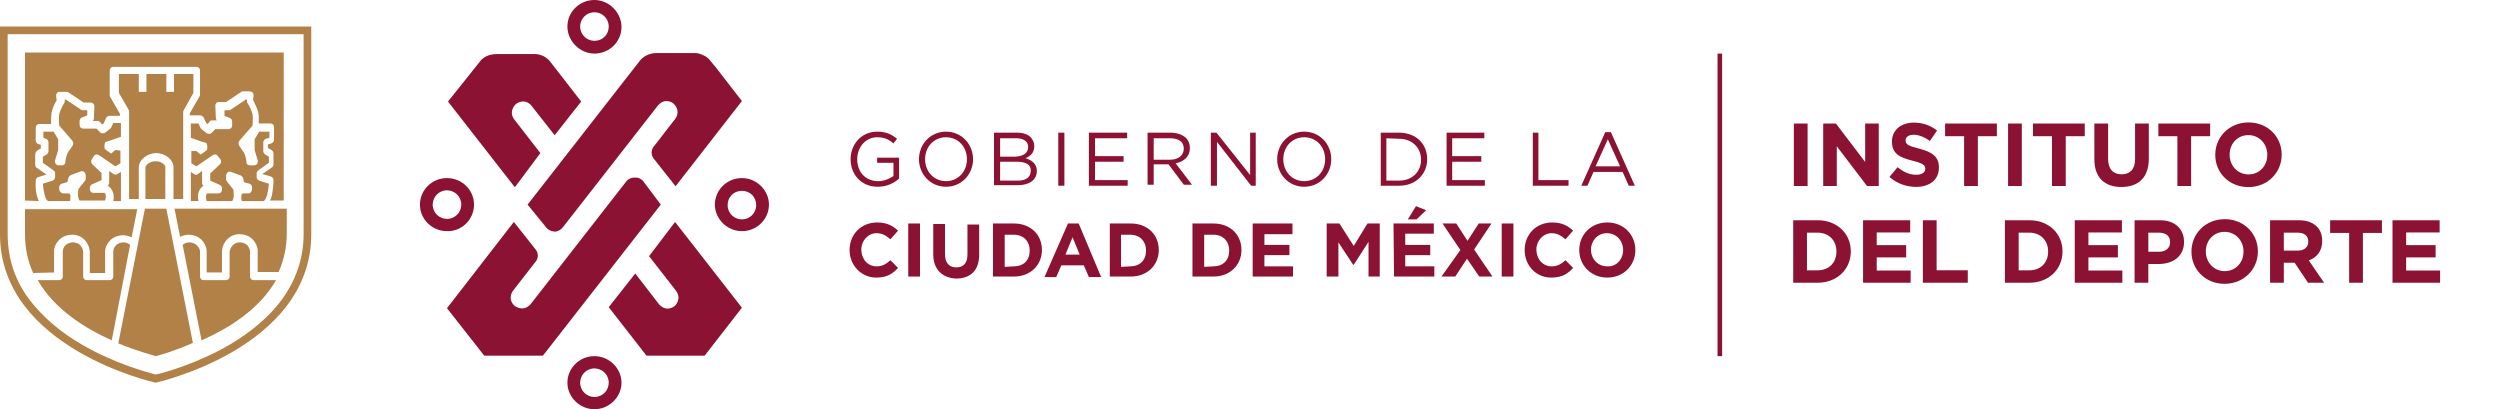 <svg width="336" height="55" viewBox="0 0 336 55" fill="none" xmlns="http://www.w3.org/2000/svg">
<path d="M231.453 7.201H230.835V47.868H231.453V7.201Z" fill="#8B1232"/>
<path d="M73.311 30.449C73.585 30.86 73.996 31.066 74.545 31.134C75.299 31.134 75.779 30.38 75.779 30.38L88.466 14.127C89.495 13.03 90.524 13.921 90.524 13.921C91.552 14.95 90.798 15.91 90.798 15.91L87.986 19.545C87.712 19.819 87.575 20.162 87.575 20.505C87.575 20.848 87.712 21.19 87.918 21.396L90.798 25.031L99.713 13.578L96.147 8.983L95.461 8.161C94.913 7.338 93.61 7.132 93.61 7.132H88.192C86.752 7.132 85.998 8.161 85.998 8.161L70.91 27.5L73.311 30.449Z" fill="#8B1232"/>
<path d="M72.625 20.574L69.059 15.979C68.304 14.813 69.402 13.922 69.402 13.922C70.773 13.099 71.528 14.333 71.528 14.333L74.545 18.174L78.111 13.648L74.065 8.436C73.105 7.064 71.596 7.27 71.596 7.27H66.727C65.15 7.27 64.532 8.23 64.532 8.23L60.212 13.648L69.196 25.169L72.625 20.574Z" fill="#8B1232"/>
<path d="M86.546 24.482C86.546 24.482 86.135 23.797 85.312 23.865C84.489 23.865 84.146 24.414 84.146 24.414L71.322 40.873C70.293 42.038 69.127 41.078 69.127 41.078C68.099 40.05 68.99 39.021 68.99 39.021L71.87 35.318C72.145 35.044 72.282 34.701 72.282 34.358C72.282 34.015 72.145 33.672 71.939 33.466L69.059 29.831L60.075 41.421L65.081 47.799H72.968L88.809 27.5L86.546 24.482Z" fill="#8B1232"/>
<path d="M87.232 34.427L90.867 39.09C91.689 40.256 90.661 41.148 90.661 41.148C89.289 42.108 88.398 40.667 88.398 40.667L85.38 36.758L81.814 41.285L86.889 47.8H94.707L99.713 41.353L90.729 29.832L87.232 34.427Z" fill="#8B1232"/>
<path d="M99.713 29.488C98.684 29.488 97.793 28.666 97.793 27.568C97.793 26.471 98.616 25.648 99.713 25.648C100.81 25.648 101.633 26.471 101.633 27.568C101.633 28.666 100.742 29.488 99.713 29.488ZM99.713 23.934C97.656 23.934 96.079 25.579 96.079 27.5C96.079 29.42 97.724 31.066 99.713 31.066C101.771 31.066 103.348 29.42 103.348 27.5C103.348 25.579 101.702 23.934 99.713 23.934Z" fill="#8B1232"/>
<path d="M79.894 1.646C80.923 1.646 81.814 2.469 81.814 3.566C81.814 4.663 80.991 5.486 79.894 5.486C78.865 5.486 77.974 4.663 77.974 3.566C77.974 2.469 78.865 1.646 79.894 1.646ZM79.894 7.201C81.951 7.201 83.529 5.555 83.529 3.635C83.529 1.714 81.883 0 79.894 0C77.837 0 76.259 1.646 76.259 3.566C76.259 5.486 77.905 7.201 79.894 7.201Z" fill="#8B1232"/>
<path d="M58.155 27.5C58.155 26.471 58.977 25.579 60.075 25.579C61.103 25.579 61.995 26.402 61.995 27.5C61.995 28.528 61.172 29.42 60.075 29.42C59.046 29.42 58.155 28.597 58.155 27.5ZM63.709 27.5C63.709 25.511 62.064 23.934 60.075 23.934C58.017 23.934 56.44 25.579 56.44 27.5C56.44 29.488 58.086 31.066 60.075 31.066C62.064 31.134 63.709 29.488 63.709 27.5Z" fill="#8B1232"/>
<path d="M79.894 53.355C78.865 53.355 77.974 52.532 77.974 51.434C77.974 50.406 78.797 49.514 79.894 49.514C80.923 49.514 81.814 50.337 81.814 51.434C81.814 52.463 80.991 53.355 79.894 53.355ZM79.894 47.868C77.837 47.868 76.259 49.514 76.259 51.434C76.259 53.355 77.905 55 79.894 55C81.883 55 83.529 53.355 83.529 51.434C83.529 49.514 81.883 47.868 79.894 47.868Z" fill="#8B1232"/>
<path d="M41.833 3.566H0V31.478C0 46.84 20.916 51.434 20.916 51.434C20.916 51.434 41.833 46.84 41.833 31.478V3.566ZM40.804 4.595V31.478C40.804 34.701 39.776 37.718 37.787 40.393C36.141 42.588 33.809 44.576 30.929 46.291C26.471 48.897 21.945 50.131 20.916 50.337C19.888 50.063 15.43 48.897 10.973 46.291C8.024 44.576 5.761 42.588 4.046 40.393C1.989 37.718 1.029 34.701 1.029 31.409V4.595H40.804V4.595Z" fill="#B18147"/>
<path d="M25.991 12.482V9.944H23.385V12.345H22.357V9.944H19.682V12.345H18.653V9.944H15.979V12.482L17.282 14.745C17.35 14.813 17.35 14.882 17.35 15.019V26.746H18.653V22.494C18.653 21.465 19.819 20.574 20.985 20.574C22.22 20.574 23.317 21.465 23.317 22.494V26.746H24.62V22.288C24.62 22.288 24.62 22.288 24.62 22.22V20.025V18.448V17.762V15.088C24.62 15.019 24.62 14.951 24.688 14.813L25.991 12.482Z" fill="#B18147"/>
<path d="M16.253 27.02V23.111L15.773 23.385C15.636 23.522 15.362 23.454 15.225 23.385L14.676 22.974C14.676 22.974 14.676 22.974 14.676 23.042V24.551C14.676 24.688 14.607 24.894 14.47 24.962C14.539 24.962 14.607 25.031 14.607 25.031C15.293 25.58 15.362 26.403 15.225 27.02H16.253Z" fill="#B18147"/>
<path d="M20.916 21.671C20.093 21.671 19.545 22.22 19.545 22.494V26.746H22.219V22.494C22.288 22.22 21.739 21.671 20.916 21.671Z" fill="#B18147"/>
<path d="M5.212 27.02C5.075 26.677 4.938 26.334 4.869 25.854C4.732 25.031 4.801 24.277 4.801 24.277C4.801 24.071 4.938 23.865 5.143 23.797L6.241 23.454L4.938 22.562C4.801 22.494 4.732 22.288 4.732 22.151V20.711C4.732 20.505 4.869 20.368 5.006 20.231L5.486 19.956V19.476L5.075 19.339C4.938 19.27 4.801 19.065 4.801 18.859V17.145C4.801 16.87 5.006 16.665 5.281 16.665H6.858C6.858 16.253 6.858 15.636 6.926 15.156C7.064 14.47 7.406 13.784 7.612 13.51L7.544 12.893C7.544 12.755 7.544 12.618 7.681 12.481C7.749 12.344 7.887 12.344 8.092 12.344H8.915C8.984 12.344 9.121 12.344 9.19 12.413L11.247 13.784H12.207C12.344 13.784 12.481 13.853 12.55 13.921C12.618 14.059 12.687 14.127 12.687 14.264L12.618 15.91C12.618 16.047 12.55 16.184 12.481 16.253H13.098C13.236 16.253 13.373 16.322 13.441 16.39L13.716 16.733L13.921 16.596L14.264 15.841C14.333 15.704 14.539 15.567 14.744 15.567H16.116V15.293L14.813 13.03C14.744 12.961 14.744 12.893 14.744 12.755V9.464C14.744 9.189 14.95 8.984 15.225 8.984H18.448H19.476H22.151H23.248H26.403C26.677 8.984 26.883 9.189 26.883 9.464V12.687C26.883 12.755 26.883 12.824 26.814 12.961L25.511 15.224V15.499H26.883C27.089 15.499 27.226 15.636 27.363 15.773L27.706 16.527L27.912 16.665L28.186 16.322C28.254 16.184 28.392 16.184 28.529 16.184H29.146C29.077 16.116 29.009 15.979 29.009 15.841L28.94 14.196C28.94 14.059 29.009 13.921 29.077 13.853C29.146 13.716 29.283 13.716 29.42 13.716H30.38L32.438 12.344C32.506 12.275 32.575 12.275 32.712 12.275H33.535C33.672 12.275 33.809 12.344 33.946 12.413C34.015 12.55 34.084 12.687 34.084 12.824L34.015 13.441C34.152 13.784 34.564 14.47 34.701 15.087C34.838 15.567 34.769 16.116 34.769 16.596H36.347C36.621 16.596 36.827 16.802 36.827 17.076V18.79C36.827 18.996 36.69 19.202 36.484 19.27L36.004 19.408V19.888L36.484 20.162C36.621 20.231 36.758 20.436 36.758 20.642V22.082C36.758 22.219 36.69 22.425 36.552 22.494L35.249 23.385L36.415 23.728C36.621 23.797 36.758 24.002 36.758 24.208C36.758 24.208 36.758 24.962 36.621 25.785C36.552 26.265 36.484 26.608 36.278 26.951H38.13V7.063H3.36V26.951L5.212 27.02Z" fill="#B18147"/>
<path d="M27.226 25.031C27.294 25.031 27.363 24.962 27.363 24.962C27.226 24.894 27.157 24.757 27.157 24.551V23.042C27.157 23.042 27.157 23.042 27.157 22.974L26.608 23.385C26.471 23.522 26.266 23.522 26.06 23.385L25.648 23.111V27.02H26.677C26.54 26.403 26.54 25.648 27.226 25.031Z" fill="#B18147"/>
<path d="M34.084 37.65C33.809 37.65 33.603 37.444 33.603 37.17V33.81C33.603 33.535 33.466 33.261 33.261 32.987C33.055 32.781 32.712 32.575 32.232 32.575C31.409 32.575 30.997 33.192 30.86 33.81V37.17C30.86 37.307 30.792 37.444 30.723 37.513C30.655 37.581 30.517 37.65 30.38 37.65H27.363C27.088 37.65 26.883 37.444 26.883 37.17V33.81C26.883 33.535 26.746 33.261 26.471 32.987C26.266 32.781 25.923 32.575 25.443 32.575C25.1 32.575 24.757 32.712 24.551 32.918L27.088 45.742C30.655 44.165 34.838 41.628 37.101 37.65H34.084Z" fill="#B18147"/>
<path d="M25.923 46.085L22.357 28.049H19.476L15.91 46.085V46.154C18.379 47.182 20.368 47.662 20.916 47.868C21.465 47.731 23.454 47.182 25.923 46.085C25.923 46.154 25.923 46.154 25.923 46.085Z" fill="#B18147"/>
<path d="M17.488 32.918C17.282 32.712 16.939 32.575 16.596 32.575C16.116 32.575 15.773 32.781 15.567 32.987C15.362 33.192 15.225 33.535 15.225 33.81V37.17C15.225 37.444 15.019 37.65 14.744 37.65H11.658C11.521 37.65 11.384 37.581 11.316 37.513C11.247 37.444 11.178 37.307 11.178 37.17V33.81C11.11 33.192 10.63 32.575 9.807 32.575C9.327 32.575 8.984 32.781 8.778 32.987C8.572 33.192 8.435 33.535 8.435 33.81V37.17C8.435 37.444 8.229 37.65 7.955 37.65H5.075C7.338 41.628 11.521 44.165 15.019 45.742L17.488 32.918Z" fill="#B18147"/>
<path d="M38.541 28.049H23.454L24.208 31.821C24.551 31.683 24.894 31.546 25.305 31.546C25.991 31.546 26.608 31.752 27.089 32.232C27.5 32.644 27.774 33.261 27.774 33.741V36.621H29.832V33.741C29.832 33.741 29.832 33.741 29.832 33.672C29.969 32.438 30.929 31.478 32.163 31.478C32.849 31.478 33.466 31.683 33.946 32.163C34.358 32.575 34.632 33.192 34.632 33.672V36.553H37.444C38.13 35.044 38.541 33.261 38.541 31.341V28.049Z" fill="#B18147"/>
<path d="M7.269 36.621V33.741C7.269 33.192 7.544 32.643 7.955 32.232C8.435 31.752 9.052 31.546 9.738 31.546C10.973 31.546 11.933 32.506 12.07 33.741C12.07 33.741 12.07 33.741 12.07 33.809V36.69H14.127V33.809C14.127 33.261 14.402 32.712 14.813 32.3C15.293 31.82 15.91 31.615 16.596 31.615C16.939 31.615 17.35 31.752 17.693 31.889L18.448 28.117H3.36V31.477C3.36 33.466 3.772 35.181 4.458 36.69L7.269 36.621Z" fill="#B18147"/>
<path d="M8.504 25.991H9.327C9.395 26.129 9.464 26.197 9.464 26.334C9.464 26.403 9.464 26.471 9.464 26.54C9.464 26.677 9.464 26.883 9.395 27.02H6.446C6.035 26.746 5.829 25.58 5.761 24.689L7.064 24.277C7.269 24.209 7.407 24.003 7.407 23.797V23.317C7.407 23.18 7.338 22.974 7.201 22.905L5.761 21.877V21.054L6.241 20.779C6.378 20.711 6.515 20.505 6.515 20.299V19.134C6.515 18.928 6.378 18.722 6.172 18.654L5.829 18.516V17.694H7.201L7.818 18.722V20.162L7.407 21.534C7.338 21.671 7.407 21.877 7.475 22.014C7.544 22.151 7.749 22.22 7.887 22.22H8.298C8.572 22.22 8.778 22.082 8.778 21.808C8.778 21.602 8.915 20.917 9.052 20.642C9.121 20.437 9.532 19.957 9.738 19.614C9.875 19.408 9.875 19.134 9.738 18.928L7.955 16.871C7.955 16.528 7.887 15.842 7.955 15.362C8.092 14.813 8.435 14.127 8.641 13.853C8.71 13.716 8.71 13.647 8.71 13.51V13.373H8.847L10.904 14.745C10.973 14.813 11.041 14.813 11.178 14.813H11.727V15.499L11.041 15.773C10.835 15.842 10.698 16.048 10.698 16.253V16.802C10.698 17.076 10.904 17.282 11.178 17.282H12.961L13.441 17.762C13.579 17.968 13.921 17.968 14.127 17.831C14.127 17.831 14.95 17.213 14.95 17.145L15.225 16.528H16.253V17.694V18.379C16.253 18.379 14.402 19.065 14.196 19.065C14.059 19.134 13.99 19.751 14.059 19.819C14.059 19.957 14.059 20.025 14.264 20.162C14.264 20.162 14.813 20.574 14.95 20.642L15.499 20.162L16.185 20.231V21.945L15.499 22.357L13.304 20.848C13.098 20.711 12.756 20.711 12.618 20.985L12.344 21.397C12.207 21.602 12.207 21.877 12.413 22.082L13.647 23.248V24.208L12.413 24.757C12.207 24.826 12.07 25.031 12.07 25.237V25.443C12.07 25.717 12.276 25.923 12.55 25.923H14.059C14.333 26.266 14.196 26.677 14.127 26.952H10.698C10.561 26.814 10.561 26.609 10.492 26.403C10.492 26.334 10.492 26.266 10.492 26.197C10.492 25.854 10.492 25.511 10.561 25.374L11.384 24.346C11.453 24.277 11.521 24.14 11.521 24.071V23.591C11.521 23.454 11.453 23.248 11.316 23.111C11.178 22.974 10.973 22.974 10.835 23.043L9.532 23.523C9.395 23.591 9.258 23.728 9.19 23.934L9.052 24.483L8.298 24.689C8.092 24.757 7.955 24.963 7.955 25.169V25.374C7.955 25.717 8.229 25.991 8.504 25.991Z" fill="#B18147"/>
<path d="M33.398 25.991H32.575C32.506 26.129 32.438 26.197 32.438 26.334C32.438 26.403 32.438 26.471 32.438 26.54C32.438 26.677 32.438 26.883 32.506 27.02H35.455C35.867 26.746 36.072 25.58 36.141 24.689L34.838 24.277C34.632 24.209 34.495 24.003 34.495 23.797V23.317C34.495 23.18 34.564 22.974 34.701 22.905L36.141 21.877V21.054L35.661 20.779C35.524 20.711 35.386 20.505 35.386 20.299V19.134C35.386 18.928 35.524 18.722 35.729 18.654L36.209 18.516V17.694H34.838L34.221 18.722V20.162L34.632 21.534C34.701 21.671 34.632 21.877 34.564 22.014C34.495 22.151 34.289 22.22 34.152 22.22H33.603C33.329 22.22 33.123 22.082 33.123 21.808C33.123 21.602 32.986 20.917 32.849 20.642C32.781 20.437 32.369 19.957 32.163 19.614C32.026 19.408 32.026 19.134 32.163 18.928L33.946 16.871C33.946 16.528 34.015 15.842 33.946 15.362C33.809 14.813 33.466 14.127 33.261 13.853C33.192 13.716 33.192 13.647 33.192 13.51V13.373H33.055L30.997 14.745C30.929 14.813 30.86 14.813 30.723 14.813H30.175V15.568L30.86 15.842C31.066 15.911 31.203 16.116 31.203 16.322V16.871C31.203 17.145 30.997 17.351 30.723 17.351H28.94L28.46 17.831C28.323 18.036 27.98 18.036 27.774 17.899C27.774 17.899 26.951 17.282 26.951 17.213L26.677 16.596H25.648V17.831V18.516C25.648 18.516 27.5 19.202 27.706 19.202C27.843 19.271 27.912 19.888 27.843 19.957C27.843 20.094 27.843 20.162 27.637 20.299C27.637 20.299 27.088 20.711 26.951 20.779L26.403 20.299H25.717V21.945L26.403 22.357L28.597 20.848C28.803 20.711 29.146 20.711 29.283 20.985L29.626 21.397C29.763 21.602 29.763 21.877 29.557 22.082L28.254 23.317V24.277L29.489 24.826C29.695 24.894 29.832 25.1 29.832 25.306V25.511C29.832 25.786 29.626 25.991 29.352 25.991H27.843C27.569 26.334 27.706 26.746 27.774 27.02H31.203C31.34 26.883 31.34 26.677 31.409 26.472C31.409 26.403 31.409 26.334 31.409 26.266C31.409 25.923 31.409 25.58 31.34 25.443L30.517 24.414C30.449 24.346 30.38 24.208 30.38 24.14V23.66C30.38 23.523 30.449 23.317 30.586 23.18C30.723 23.043 30.929 23.043 31.066 23.111L32.369 23.591C32.506 23.66 32.643 23.797 32.712 24.003L32.781 24.483L33.535 24.689C33.741 24.757 33.878 24.963 33.878 25.169V25.374C33.878 25.717 33.672 25.991 33.398 25.991Z" fill="#B18147"/>
<path d="M114.32 21.397C114.32 19.408 115.761 17.693 117.887 17.693C119.052 17.693 119.807 18.036 120.561 18.654L120.081 19.271C119.532 18.791 118.915 18.448 117.887 18.448C116.309 18.448 115.212 19.819 115.212 21.397C115.212 23.111 116.309 24.346 118.024 24.346C118.847 24.346 119.601 24.003 120.081 23.66V21.877H117.887V21.191H120.835V24.003C120.15 24.62 119.19 25.1 117.955 25.1C115.761 25.1 114.32 23.454 114.32 21.397Z" fill="#8B1232"/>
<path d="M129.956 21.397C129.956 19.751 128.791 18.448 127.145 18.448C125.499 18.448 124.333 19.751 124.333 21.397C124.333 23.043 125.499 24.346 127.145 24.346C128.791 24.346 129.956 23.043 129.956 21.397ZM123.51 21.397C123.51 19.408 125.019 17.693 127.145 17.693C129.271 17.693 130.779 19.408 130.779 21.397C130.779 23.385 129.271 25.1 127.145 25.1C125.019 25.1 123.51 23.385 123.51 21.397Z" fill="#8B1232"/>
<path d="M136.677 21.739H134.414V24.276H136.814C137.911 24.276 138.529 23.796 138.529 22.974C138.597 22.151 137.911 21.739 136.677 21.739ZM138.186 19.75C138.186 19.064 137.637 18.584 136.608 18.584H134.414V21.053H136.54C137.5 20.985 138.186 20.573 138.186 19.75ZM133.66 17.83H136.677C137.5 17.83 138.117 18.036 138.529 18.447C138.803 18.79 139.009 19.133 139.009 19.613C139.009 20.573 138.46 20.985 137.843 21.259C138.666 21.533 139.352 22.013 139.352 22.974C139.352 24.208 138.323 24.894 136.746 24.894H133.591V17.83H133.66V17.83Z" fill="#8B1232"/>
<path d="M143.055 17.83H142.232V24.962H143.055V17.83Z" fill="#8B1232"/>
<path d="M146.347 17.83H151.49V18.584H147.17V20.985H151.01V21.739H147.17V24.208H151.559V24.962H146.347V17.83Z" fill="#8B1232"/>
<path d="M157.251 21.465C158.348 21.465 159.102 20.916 159.102 19.956C159.102 19.064 158.417 18.584 157.251 18.584H155.056V21.465H157.251ZM154.233 17.83H157.319C158.211 17.83 158.897 18.104 159.377 18.516C159.72 18.859 159.925 19.339 159.925 19.887C159.925 21.053 159.102 21.739 158.005 21.945L160.2 24.825H159.102L157.045 22.082H155.056V24.825H154.233V17.83Z" fill="#8B1232"/>
<path d="M162.737 17.83H163.491L168.018 23.522V17.83H168.772V24.962H168.155L163.56 19.064V24.962H162.737V17.83Z" fill="#8B1232"/>
<path d="M178.099 21.397C178.099 19.751 176.933 18.448 175.287 18.448C173.641 18.448 172.475 19.751 172.475 21.397C172.475 23.043 173.641 24.346 175.287 24.346C176.933 24.346 178.099 23.043 178.099 21.397ZM171.652 21.397C171.652 19.408 173.161 17.693 175.287 17.693C177.413 17.693 178.921 19.408 178.921 21.397C178.921 23.385 177.413 25.1 175.287 25.1C173.161 25.1 171.652 23.385 171.652 21.397Z" fill="#8B1232"/>
<path d="M186.328 18.584V24.276H188.042C189.825 24.276 190.991 23.042 190.991 21.465C190.991 19.887 189.825 18.653 188.042 18.653L186.328 18.584ZM185.574 17.83H188.042C190.306 17.83 191.814 19.339 191.814 21.396C191.814 23.385 190.306 24.962 188.042 24.962H185.574V17.83Z" fill="#8B1232"/>
<path d="M194.42 17.83H199.495V18.584H195.175V20.985H199.084V21.739H195.175V24.208H199.564V24.962H194.42V17.83Z" fill="#8B1232"/>
<path d="M206.01 17.83H206.764V24.208H210.811V24.962H206.01V17.83Z" fill="#8B1232"/>
<path d="M217.737 22.357L216.091 18.722L214.445 22.357H217.737ZM215.748 17.762H216.503L219.726 24.962H218.903L218.08 23.111H214.171L213.348 24.962H212.525L215.748 17.762Z" fill="#8B1232"/>
<path d="M114.183 33.604C114.183 31.546 115.692 29.9 117.887 29.9C119.258 29.9 120.012 30.38 120.698 30.998L119.67 32.163C119.121 31.683 118.572 31.34 117.818 31.34C116.652 31.34 115.761 32.369 115.761 33.535C115.761 34.769 116.584 35.798 117.818 35.798C118.641 35.798 119.121 35.455 119.67 34.975L120.698 36.004C119.944 36.827 119.19 37.307 117.749 37.307C115.761 37.307 114.183 35.661 114.183 33.604Z" fill="#8B1232"/>
<path d="M123.647 30.037H122.07V37.169H123.647V30.037Z" fill="#8B1232"/>
<path d="M125.43 34.152V30.105H127.007V34.152C127.007 35.317 127.556 35.935 128.516 35.935C129.476 35.935 130.025 35.386 130.025 34.22V30.174H131.602V34.22C131.602 36.415 130.368 37.443 128.448 37.443C126.596 37.306 125.43 36.209 125.43 34.152Z" fill="#8B1232"/>
<path d="M136.266 35.798C137.569 35.798 138.392 34.975 138.392 33.672C138.392 32.437 137.569 31.546 136.266 31.546H135.031V35.866L136.266 35.798ZM133.454 30.037H136.266C138.529 30.037 140.037 31.546 140.037 33.603C140.037 35.592 138.529 37.169 136.266 37.169H133.454V30.037Z" fill="#8B1232"/>
<path d="M145.112 34.22L144.152 31.889L143.192 34.22H145.112ZM143.535 30.037H144.975L147.993 37.238H146.347L145.661 35.661H142.643L141.958 37.238H140.38L143.535 30.037Z" fill="#8B1232"/>
<path d="M151.902 35.798C153.205 35.798 154.027 34.975 154.027 33.672C154.027 32.437 153.205 31.546 151.902 31.546H150.667V35.866L151.902 35.798ZM149.158 30.037H151.97C154.233 30.037 155.742 31.546 155.742 33.603C155.742 35.592 154.233 37.169 151.97 37.169H149.158V30.037Z" fill="#8B1232"/>
<path d="M163.08 35.798C164.383 35.798 165.206 34.975 165.206 33.672C165.206 32.437 164.383 31.546 163.08 31.546H161.845V35.866L163.08 35.798ZM160.268 30.037H163.08C165.343 30.037 166.852 31.546 166.852 33.603C166.852 35.592 165.343 37.169 163.08 37.169H160.268V30.037Z" fill="#8B1232"/>
<path d="M168.36 30.037H173.709V31.477H169.938V32.917H173.298V34.289H169.938V35.798H173.778V37.169H168.36V30.037Z" fill="#8B1232"/>
<path d="M178.304 30.037H180.019L181.939 33.055L183.791 30.037H185.436V37.169H183.928V32.506L181.939 35.592H181.87L179.882 32.575V37.169H178.304V30.037Z" fill="#8B1232"/>
<path d="M190.306 27.706L191.677 28.255L190.374 29.489H189.208L190.306 27.706ZM187.288 30.038H192.706V31.409H188.865V32.918H192.226V34.29H188.865V35.798H192.774V37.17H187.357L187.288 30.038Z" fill="#8B1232"/>
<path d="M196.272 33.603L193.872 30.037H195.723L197.232 32.369L198.741 30.037H200.455L198.124 33.535L200.592 37.169H198.809L197.163 34.769L195.586 37.169H193.734L196.272 33.603Z" fill="#8B1232"/>
<path d="M203.404 30.037H201.827V37.169H203.404V30.037Z" fill="#8B1232"/>
<path d="M204.913 33.604C204.913 31.546 206.422 29.9 208.616 29.9C209.988 29.9 210.742 30.38 211.428 30.998L210.399 32.163C209.85 31.683 209.302 31.34 208.547 31.34C207.382 31.34 206.49 32.369 206.49 33.535C206.49 34.769 207.313 35.798 208.547 35.798C209.37 35.798 209.85 35.455 210.399 34.975L211.428 36.004C210.673 36.827 209.919 37.307 208.479 37.307C206.422 37.307 204.913 35.661 204.913 33.604Z" fill="#8B1232"/>
<path d="M218.148 33.604C218.148 32.369 217.257 31.34 215.954 31.34C214.719 31.34 213.828 32.369 213.828 33.535C213.828 34.769 214.72 35.798 216.022 35.798C217.257 35.867 218.148 34.838 218.148 33.604ZM212.251 33.604C212.251 31.546 213.828 29.9 216.022 29.9C218.217 29.9 219.794 31.546 219.794 33.604C219.794 35.661 218.217 37.307 216.022 37.307C213.828 37.307 212.251 35.661 212.251 33.604Z" fill="#8B1232"/>
<path d="M242.94 25V16.6H241.092V25H242.94ZM252.503 25V16.6H250.679V21.772L246.743 16.6H245.039V25H246.863V19.66L250.931 25H252.503ZM260.592 22.516V22.492C260.592 21.028 259.632 20.416 257.928 19.972C256.476 19.6 256.116 19.42 256.116 18.868V18.844C256.116 18.436 256.488 18.112 257.196 18.112C257.904 18.112 258.636 18.424 259.38 18.94L260.34 17.548C259.488 16.864 258.444 16.48 257.22 16.48C255.504 16.48 254.28 17.488 254.28 19.012V19.036C254.28 20.704 255.372 21.172 257.064 21.604C258.468 21.964 258.756 22.204 258.756 22.672V22.696C258.756 23.188 258.3 23.488 257.544 23.488C256.584 23.488 255.792 23.092 255.036 22.468L253.944 23.776C254.952 24.676 256.236 25.12 257.508 25.12C259.32 25.12 260.592 24.184 260.592 22.516ZM268.38 18.304V16.6H261.42V18.304H263.976V25H265.824V18.304H268.38ZM271.733 25V16.6H269.885V25H271.733ZM280.192 18.304V16.6H273.232V18.304H275.788V25H277.636V18.304H280.192ZM288.801 21.34V16.6H286.953V21.412C286.953 22.744 286.269 23.428 285.141 23.428C284.013 23.428 283.329 22.72 283.329 21.352V16.6H281.481V21.4C281.481 23.872 282.861 25.132 285.117 25.132C287.373 25.132 288.801 23.884 288.801 21.34ZM297.044 18.304V16.6H290.084V18.304H292.64V25H294.488V18.304H297.044ZM306.658 20.8V20.776C306.658 18.388 304.798 16.456 302.206 16.456C299.614 16.456 297.73 18.412 297.73 20.8V20.824C297.73 23.212 299.59 25.144 302.182 25.144C304.774 25.144 306.658 23.188 306.658 20.8ZM304.726 20.824C304.726 22.264 303.694 23.44 302.206 23.44C300.718 23.44 299.662 22.24 299.662 20.8V20.776C299.662 19.336 300.694 18.16 302.182 18.16C303.67 18.16 304.726 19.36 304.726 20.8V20.824ZM248.748 33.8V33.776C248.748 31.412 246.924 29.6 244.284 29.6H241.008V38H244.284C246.924 38 248.748 36.164 248.748 33.8ZM246.816 33.824C246.816 35.312 245.796 36.332 244.284 36.332H242.856V31.268H244.284C245.796 31.268 246.816 32.312 246.816 33.8V33.824ZM256.791 38V36.356H252.231V34.592H256.191V32.948H252.231V31.244H256.731V29.6H250.395V38H256.791ZM264.47 38V36.32H260.282V29.6H258.434V38H264.47ZM277.201 33.8V33.776C277.201 31.412 275.377 29.6 272.737 29.6H269.461V38H272.737C275.377 38 277.201 36.164 277.201 33.8ZM275.269 33.824C275.269 35.312 274.249 36.332 272.737 36.332H271.309V31.268H272.737C274.249 31.268 275.269 32.312 275.269 33.8V33.824ZM285.244 38V36.356H280.684V34.592H284.644V32.948H280.684V31.244H285.184V29.6H278.848V38H285.244ZM293.535 32.528V32.504C293.535 30.788 292.323 29.6 290.319 29.6H286.887V38H288.735V35.48H290.139C292.023 35.48 293.535 34.472 293.535 32.528ZM291.663 32.564C291.663 33.284 291.123 33.836 290.199 33.836H288.735V31.268H290.163C291.087 31.268 291.663 31.712 291.663 32.54V32.564ZM303.459 33.8V33.776C303.459 31.388 301.599 29.456 299.007 29.456C296.415 29.456 294.531 31.412 294.531 33.8V33.824C294.531 36.212 296.391 38.144 298.983 38.144C301.575 38.144 303.459 36.188 303.459 33.8ZM301.527 33.824C301.527 35.264 300.495 36.44 299.007 36.44C297.519 36.44 296.463 35.24 296.463 33.8V33.776C296.463 32.336 297.495 31.16 298.983 31.16C300.471 31.16 301.527 32.36 301.527 33.8V33.824ZM312.358 38L310.306 35C311.374 34.604 312.106 33.752 312.106 32.396V32.372C312.106 30.644 310.918 29.6 308.938 29.6H305.098V38H306.946V35.312H308.398L310.198 38H312.358ZM310.234 32.492C310.234 33.2 309.718 33.68 308.818 33.68H306.946V31.268H308.782C309.682 31.268 310.234 31.676 310.234 32.468V32.492ZM320.13 31.304V29.6H313.17V31.304H315.726V38H317.574V31.304H320.13ZM327.947 38V36.356H323.387V34.592H327.347V32.948H323.387V31.244H327.887V29.6H321.551V38H327.947Z" fill="#8B1232"/>
</svg>

